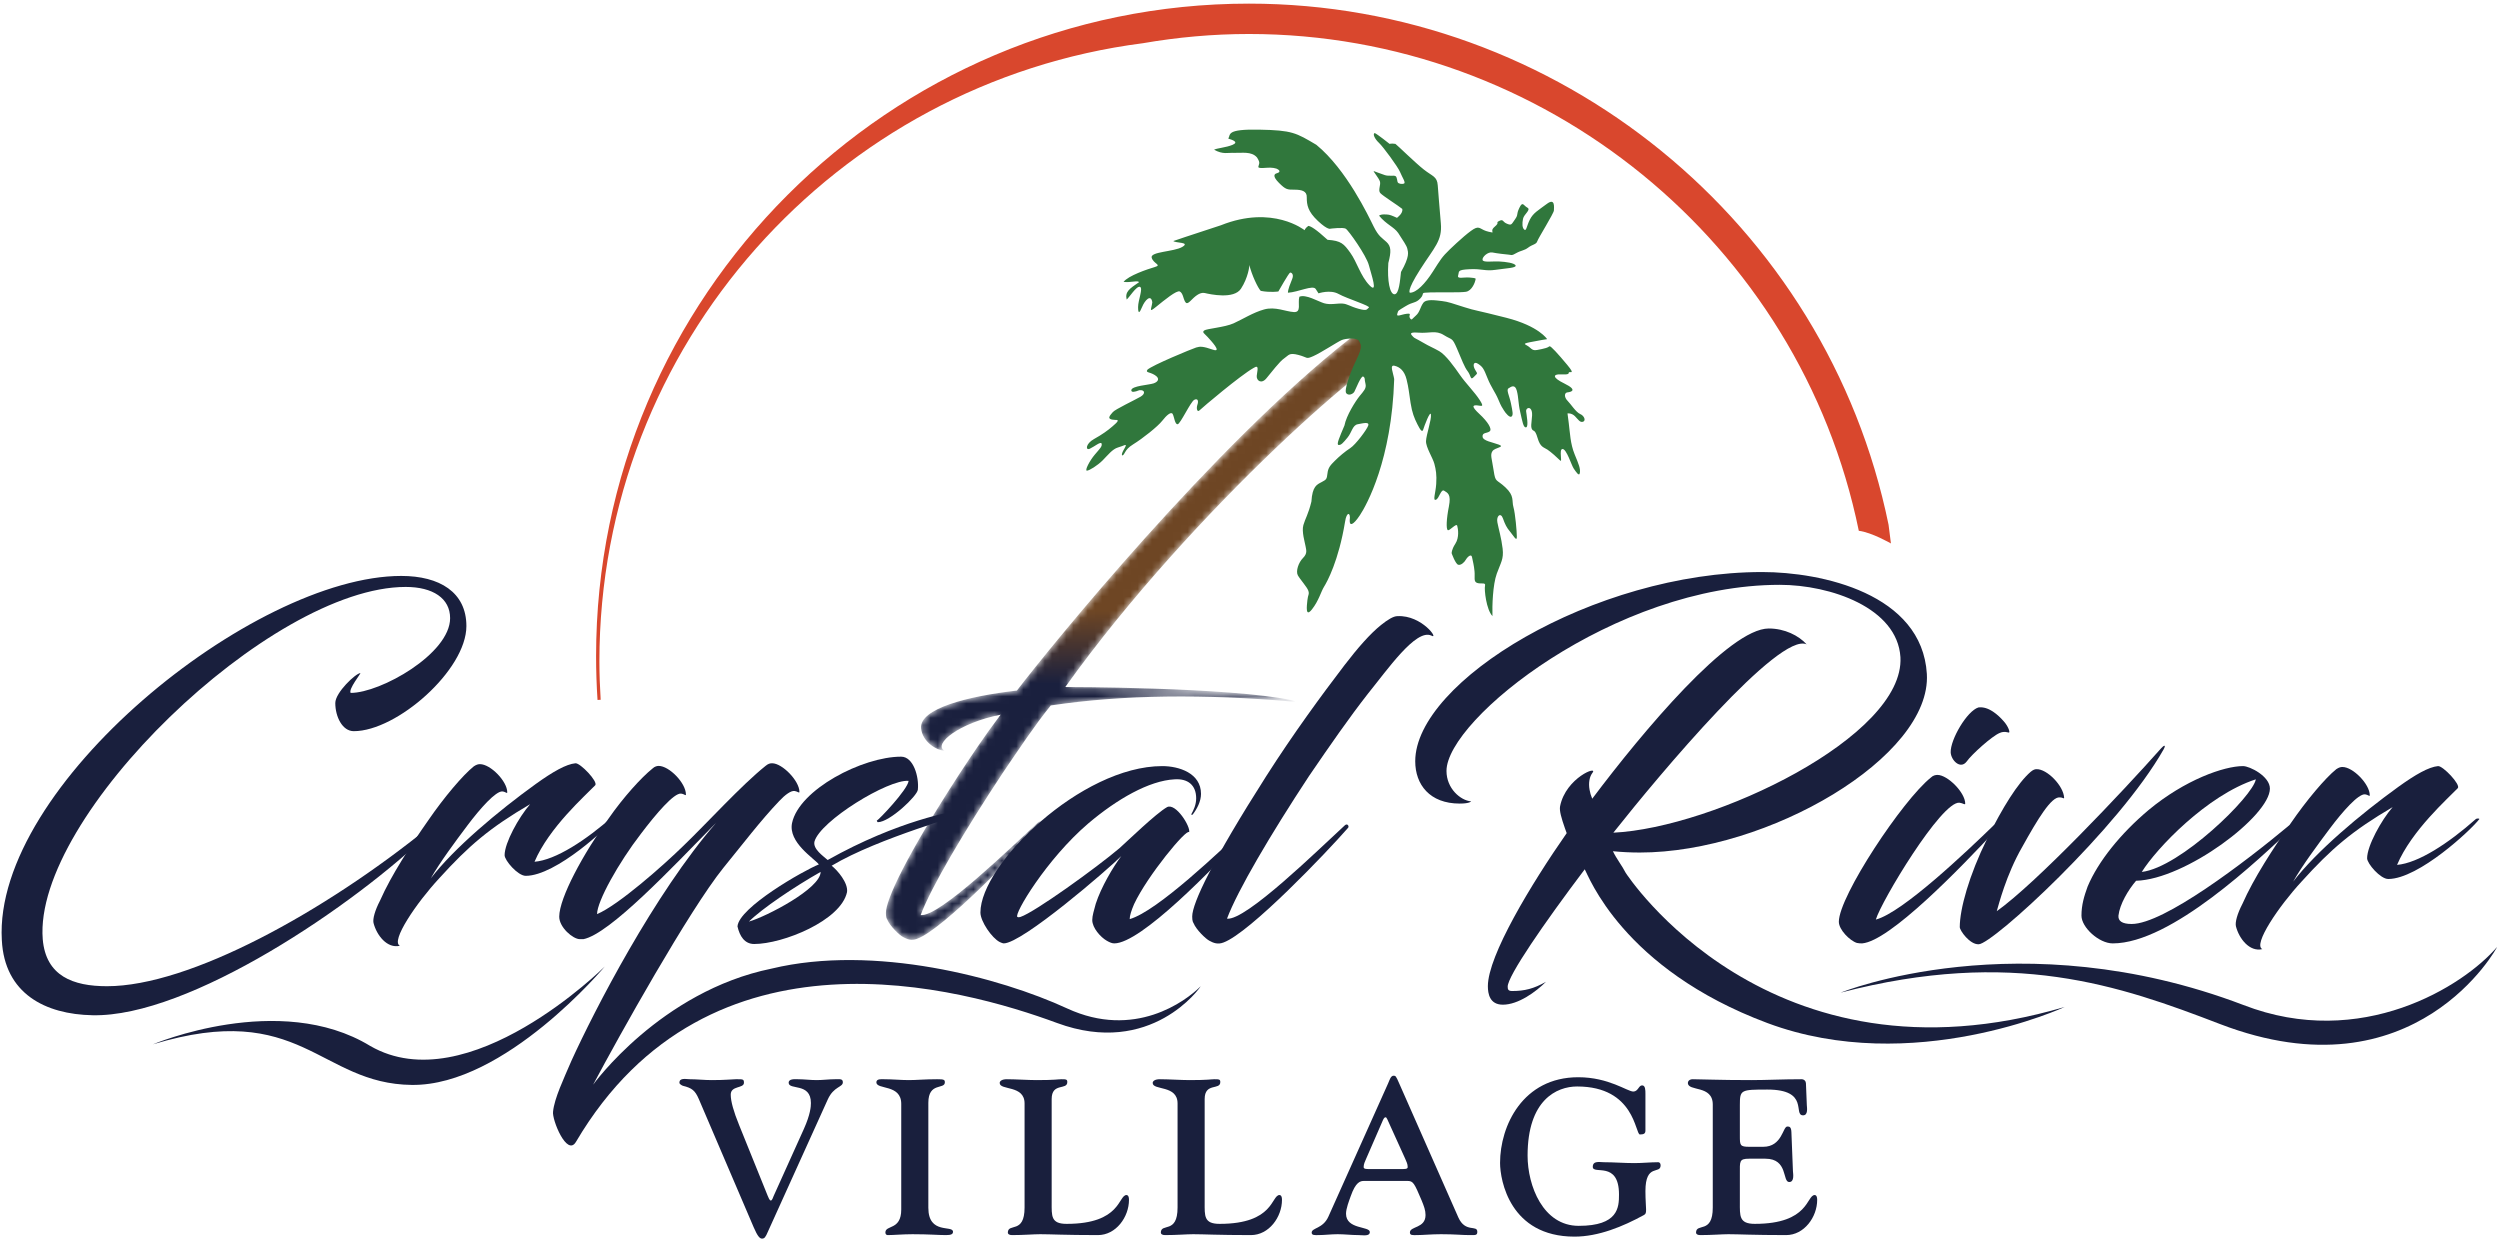 <?xml version="1.0" encoding="UTF-8"?>
<svg width="350px" height="174px" viewBox="0 0 350 174" version="1.1" xmlns="http://www.w3.org/2000/svg" xmlns:xlink="http://www.w3.org/1999/xlink">
    <!-- Generator: Sketch 54 (76480) - https://sketchapp.com -->
    <title>logo</title>
    <desc>Created with Sketch.</desc>
    <defs>
        <path d="M67.349,0.287 C66.795,0.287 66.001,0.785 65.071,1.514 L65.071,1.514 C46.179,16.354 23.392,44.412 18.592,50.676 L18.592,50.676 C11.698,51.474 4.928,53.194 5.174,55.957 L5.174,55.957 C5.359,57.921 7.451,59.089 8.436,59.089 L8.436,59.089 C6.836,58.168 10.466,55.22 16.314,54.054 L16.314,54.054 C14.036,57.062 12.252,59.764 10.589,62.282 L10.589,62.282 C3.019,73.948 0.25,79.966 0.25,81.808 L0.25,81.808 C0.25,82.483 0.373,82.606 0.434,82.728 L0.434,82.728 C0.804,83.65 2.157,84.939 2.651,85.185 L2.651,85.185 C3.204,85.493 3.819,85.738 4.62,85.431 L4.62,85.431 C8.313,84.08 19.022,72.904 22.037,69.466 L22.037,69.466 C22.222,69.282 21.975,68.79 21.607,69.097 L21.607,69.097 C17.976,72.413 7.758,82.421 5.112,82.115 L5.112,82.115 C6.59,78.186 11.205,70.387 16.56,62.282 L16.56,62.282 C19.022,58.658 21.053,55.589 23.33,52.764 L23.33,52.764 C33.609,51.229 44.872,51.168 57.059,52.211 L57.059,52.211 C57.797,52.273 57.551,52.15 57.059,52.027 L57.059,52.027 C48.257,50.184 25.361,50.184 25.361,50.184 L25.361,50.184 C43.399,25.009 70.118,2.067 72.088,2.988 L72.088,2.988 C72.709,3.347 72.306,2.512 71.277,1.677 L71.277,1.677 C70.415,0.978 69.114,0.28 67.606,0.28 L67.606,0.28 C67.521,0.28 67.435,0.282 67.349,0.287" id="path-1"></path>
        <linearGradient x1="50%" y1="57.848%" x2="50%" y2="45.897%" id="linearGradient-3">
            <stop stop-color="#1A203E" offset="0%"></stop>
            <stop stop-color="#6E4624" offset="100%"></stop>
        </linearGradient>
    </defs>
    <g id="Crystal-River" stroke="none" stroke-width="1" fill="none" fill-rule="evenodd">
        <g id="desktop" transform="translate(-201, -3709)">
            <g id="footer" transform="translate(0, 3639)">
                <g id="logo" transform="translate(200, 70)">
                    <g id="Group-25" transform="translate(0.777, 0)">
                        <path d="M107.737,172.419 C107.398,173.221 107.244,173.406 106.905,173.406 C106.597,173.406 106.288,173.097 105.732,171.803 L98.055,153.864 C97.531,152.662 97.099,152.323 95.835,152.014 C95.742,151.984 95.341,151.799 95.341,151.583 C95.341,150.844 96.297,151.091 96.76,151.091 C97.777,151.091 98.825,151.214 99.874,151.214 C101.848,151.214 102.742,151.091 103.236,151.091 C104.222,151.091 104.376,151.06 104.376,151.583 C104.376,152.415 102.526,151.953 102.526,153.248 C102.526,154.173 102.927,155.622 103.698,157.502 L107.706,167.426 C107.799,167.642 107.953,168.073 108.138,168.073 C108.323,168.073 108.447,167.642 108.539,167.426 L112.764,158.056 C113.689,155.992 113.75,154.913 113.75,154.419 C113.75,151.522 110.636,152.662 110.636,151.583 C110.636,150.998 111.531,151.091 111.9,151.091 C112.794,151.091 113.658,151.214 114.552,151.214 C115.415,151.214 116.279,151.091 117.142,151.091 C117.79,151.091 118.222,150.998 118.222,151.522 C118.222,152.231 116.957,152.077 116.124,153.895 L107.737,172.419 Z" id="Fill-1" fill="#191F3D"></path>
                        <path d="M130.191,169.09 C130.191,172.882 133.644,171.464 133.644,172.45 C133.644,172.79 133.367,172.913 132.657,172.913 C131.516,172.913 130.376,172.79 127.971,172.79 C126.645,172.79 125.319,172.913 124.517,172.913 C124.239,172.913 124.178,172.697 124.178,172.543 C124.178,171.464 126.397,172.265 126.397,169.337 L126.397,154.543 C126.397,151.738 122.914,152.6 122.914,151.522 C122.914,150.998 123.684,151.091 123.962,151.091 C125.165,151.091 126.367,151.214 127.447,151.214 C128.556,151.214 129.666,151.091 131.424,151.091 C132.349,151.091 132.503,151.152 132.503,151.522 C132.503,152.57 130.191,151.461 130.191,154.388 L130.191,169.09 Z" id="Fill-3" fill="#191F3D"></path>
                        <path d="M147.457,168.32 C147.457,170.231 147.333,171.341 149.553,171.341 C157.2,171.341 156.768,167.303 157.94,167.303 C158.063,167.303 158.28,167.396 158.28,167.981 C158.28,170.385 156.46,172.913 153.932,172.913 C149.245,172.913 147.394,172.789 145.853,172.789 C144.897,172.789 143.601,172.913 141.906,172.913 C141.505,172.913 141.32,172.759 141.32,172.573 C141.32,171.155 143.663,172.82 143.663,169.06 L143.663,154.481 C143.663,151.861 140.179,152.693 140.179,151.614 C140.179,151.337 140.518,151.091 141.166,151.091 C142.399,151.091 144.188,151.214 145.359,151.214 C147.98,151.214 148.35,151.091 148.844,151.091 C149.491,151.091 149.645,151.121 149.645,151.491 C149.645,152.663 147.457,151.522 147.457,153.865 L147.457,168.32 Z" id="Fill-5" fill="#191F3D"></path>
                        <path d="M168.876,168.32 C168.876,170.231 168.753,171.341 170.973,171.341 C178.621,171.341 178.188,167.303 179.36,167.303 C179.484,167.303 179.7,167.396 179.7,167.981 C179.7,170.385 177.88,172.913 175.352,172.913 C170.664,172.913 168.814,172.789 167.273,172.789 C166.316,172.789 165.022,172.913 163.326,172.913 C162.924,172.913 162.74,172.759 162.74,172.573 C162.74,171.155 165.082,172.82 165.082,169.06 L165.082,154.481 C165.082,151.861 161.599,152.693 161.599,151.614 C161.599,151.337 161.937,151.091 162.585,151.091 C163.818,151.091 165.608,151.214 166.779,151.214 C169.401,151.214 169.77,151.091 170.263,151.091 C170.911,151.091 171.065,151.121 171.065,151.491 C171.065,152.663 168.876,151.522 168.876,153.865 L168.876,168.32 Z" id="Fill-7" fill="#191F3D"></path>
                        <path d="M196.314,163.666 C196.87,163.666 197.301,163.697 197.301,163.389 C197.301,162.957 197.115,162.618 196.962,162.248 L194.433,156.669 C194.248,156.423 194.341,156.423 194.186,156.423 C194.126,156.423 194.001,156.454 193.847,156.792 L191.473,162.248 C191.318,162.618 191.134,162.957 191.134,163.389 C191.134,163.697 191.566,163.666 192.12,163.666 L196.314,163.666 Z M191.196,165.331 C190.67,165.331 190.024,165.453 189.315,167.488 C189.099,168.104 188.667,169.183 188.667,169.923 C188.667,172.141 191.998,171.649 191.998,172.482 C191.998,173.129 191.042,172.913 190.394,172.913 C189.406,172.913 188.483,172.789 187.495,172.789 C186.57,172.789 185.676,172.913 184.781,172.913 C184.351,172.913 183.857,172.973 183.857,172.573 C183.857,171.865 185.429,172.05 186.2,170.324 L194.557,151.676 C194.773,151.183 194.927,150.598 195.328,150.598 C195.605,150.598 195.667,150.659 196.068,151.583 L204.393,170.446 C205.38,172.635 207.046,171.433 207.046,172.451 C207.046,172.973 206.768,172.913 205.935,172.913 C204.825,172.913 203.993,172.789 201.957,172.789 C200.601,172.789 199.46,172.913 198.564,172.913 C198.011,172.913 197.61,172.973 197.61,172.543 C197.61,171.649 199.798,171.988 199.798,170.108 C199.798,169.43 199.582,168.874 199.244,168.042 C198.226,165.639 198.073,165.331 197.27,165.331 L191.196,165.331 Z" id="Fill-9" fill="#191F3D"></path>
                        <path d="M230.583,158.272 C230.583,158.673 230.398,158.827 229.812,158.827 C229.134,158.827 229.134,152.107 221.023,152.107 C218.156,152.107 214.085,153.988 214.085,161.786 C214.085,166.008 216.245,171.618 221.24,171.618 C226.789,171.618 226.883,169.029 226.883,167.241 C226.883,162.433 223.212,164.529 223.212,163.358 C223.212,162.464 224.199,162.71 224.724,162.71 C226.172,162.71 227.591,162.834 229.041,162.834 C230.182,162.834 231.261,162.71 232.371,162.71 C232.525,162.71 232.71,162.834 232.71,163.142 C232.71,164.467 230.583,162.803 230.583,166.748 C230.583,168.012 230.674,168.874 230.674,169.307 C230.674,169.8 230.644,169.954 230.367,170.107 C227.438,171.711 224.015,173.128 220.653,173.128 C211.618,173.128 210.232,165.238 210.232,162.803 C210.232,157.625 213.407,150.813 221.177,150.813 C225.464,150.813 228.054,152.817 228.886,152.817 C229.565,152.817 229.627,151.953 230.119,151.953 C230.583,151.953 230.583,152.631 230.583,153.125 L230.583,158.272 Z" id="Fill-11" fill="#191F3D"></path>
                        <path d="M243.804,159.011 C243.804,160.337 243.804,160.552 245.13,160.552 L247.072,160.552 C249.724,160.552 249.817,157.717 250.434,157.717 C250.65,157.717 250.989,157.656 251.019,158.488 L251.236,163.975 C251.267,164.375 251.451,165.485 250.712,165.485 C249.724,165.485 250.588,162.218 247.382,162.218 L245.1,162.218 C243.681,162.218 243.804,162.588 243.804,164.375 L243.804,168.319 C243.804,170.23 243.681,171.34 245.901,171.34 C253.548,171.34 253.116,167.303 254.289,167.303 C254.411,167.303 254.628,167.396 254.628,167.982 C254.628,170.386 252.809,172.913 250.28,172.913 C245.593,172.913 243.742,172.789 242.201,172.789 C241.244,172.789 239.95,172.913 238.254,172.913 C237.853,172.913 237.668,172.759 237.668,172.573 C237.668,171.155 240.011,172.819 240.011,169.06 L240.011,154.635 C240.011,151.861 236.527,152.847 236.527,151.615 C236.527,151.337 236.774,151.091 237.207,151.091 C238.471,151.091 240.69,151.214 245.408,151.214 C247.598,151.214 249.724,151.091 252.438,151.091 C252.839,151.091 253.055,151.399 253.055,151.677 L253.179,154.727 C253.21,155.128 253.364,156.146 252.653,156.146 C251.203,156.146 253.61,152.539 247.659,152.539 C243.927,152.539 243.804,152.57 243.804,154.697 L243.804,159.011 Z" id="Fill-13" fill="#191F3D"></path>
                        <path d="M260.455,74.312 C262.267,74.531 264.954,76.084 264.954,76.084 L264.62,73.459 C255.965,31.189 218.307,0.508 175.077,0.508 C124.678,0.508 83.675,41.493 83.675,91.87 C83.675,93.904 83.743,95.964 83.877,97.995 L84.318,97.965 C84.21,96.194 84.138,94.411 84.138,92.612 C84.138,48.209 117.307,11.575 160.226,6.051 C165.056,5.217 170.013,4.759 175.077,4.759 C216.296,4.759 252.203,34.01 260.455,74.312" id="Fill-15" fill="#D9472D"></path>
                        <path d="M49.751,102.364 C48.149,102.364 47.164,100.331 47.164,98.424 C47.164,96.945 50.059,94.237 50.675,94.237 C50.798,94.237 48.95,96.515 49.32,97.008 C53.507,97.008 63.239,91.528 63.239,86.541 C63.239,83.771 60.837,82.171 57.019,82.171 C38.048,82.171 4.852,114.307 6.206,131.483 C6.637,136.654 10.456,138.07 15.199,138.07 C26.777,138.07 45.624,127.666 60.221,115.845 C60.282,115.784 60.96,116.092 60.714,116.215 C49.874,126.804 26.655,142.441 13.166,142.133 C6.576,142.01 0.849,139.116 0.479,131.606 C-0.753,110.059 35.647,80.631 56.403,80.631 C61.761,80.631 65.518,82.91 65.518,87.65 C65.518,93.806 55.787,102.364 49.751,102.364" id="Fill-17" fill="#191F3D"></path>
                        <path d="M66.557,107.288 C66.927,107.043 67.172,106.981 67.419,106.981 C68.898,106.981 71.238,109.382 71.238,110.921 C71.238,111.167 71.053,110.859 70.561,110.799 C69.637,110.736 67.481,113.137 65.633,115.6 C63.97,117.816 61.814,120.709 60.521,122.987 C63.786,118.739 69.944,113.568 75.241,109.751 C77.643,108.027 79.491,106.981 80.785,106.858 C81.462,106.796 83.987,109.443 83.556,109.936 C82.201,111.352 77.089,115.846 75.056,120.647 C78.013,120.402 82.262,117.631 86.081,114.245 C86.143,114.184 86.513,114.122 86.573,114.245 C85.465,115.723 78.075,122.617 73.825,122.617 C72.716,122.617 70.868,120.463 70.868,119.725 C70.868,118.001 72.839,114.429 74.441,112.583 C68.775,115.907 65.879,118.37 61.691,122.987 C58.55,126.373 54.855,131.791 56.21,132.406 C54.424,132.838 52.946,130.929 52.514,129.205 C52.392,128.651 52.699,127.481 53.438,126.065 C54.979,122.556 57.75,118.309 60.213,114.799 C62.369,111.66 65.017,108.52 66.557,107.288" id="Fill-19" fill="#191F3D"></path>
                        <path d="M80.855,159.864 C79.598,161.996 77.468,156.723 77.652,155.616 C77.837,153.768 79.13,151.06 80.239,148.474 C83.442,141.456 91.817,125.142 100.502,115.168 C94.281,121.509 85.597,130.745 81.902,131.483 L81.409,131.483 C80.424,131.483 78.515,129.82 78.515,128.343 C78.515,125.696 81.902,119.478 85.412,114.614 C87.507,111.598 90.032,108.828 91.571,107.597 C91.88,107.288 92.25,107.227 92.434,107.227 C93.912,107.227 96.252,109.628 96.252,111.229 C96.252,111.475 96.068,111.167 95.575,111.105 C94.589,110.982 92.065,113.937 89.969,116.707 C86.829,120.771 83.811,126.188 83.811,127.974 C86.767,126.743 93.049,121.202 95.944,118.37 C99.209,115.23 104.013,109.937 107.4,107.227 C107.77,106.919 108.017,106.858 108.324,106.858 C109.74,106.858 112.142,109.321 112.142,110.859 C112.142,111.105 111.896,110.798 111.465,110.736 C110.972,110.674 110.172,111.229 109.309,112.151 C106.723,114.861 104.198,118.185 101.487,121.509 C96.684,127.481 86.89,145.027 83.257,151.86 C83.257,151.86 92.661,138.79 108.253,135.603 C122.604,132.149 140.233,136.843 149.623,141.181 C159.014,145.52 166.19,140.207 168.315,138.081 C168.315,138.171 161.406,148.089 148.206,143.217 C135.007,138.348 99.483,128.253 80.855,159.864" id="Fill-21" fill="#191F3D"></path>
                        <path d="M105.072,129.021 C107.474,128.343 115.111,124.404 115.111,122.064 C111.417,124.157 106.858,127.235 105.072,129.021 M114.249,117.816 C114.003,118.863 115.481,119.847 116.097,120.402 C125.951,114.861 133.835,113.506 134.636,113.506 C134.759,113.506 135.006,113.63 135.006,113.814 C135.559,113.999 123.365,117.2 116.651,121.202 C117.452,121.818 118.992,123.603 118.807,124.895 C117.945,128.897 109.815,132.16 105.811,132.16 C104.457,132.16 103.778,131.052 103.471,129.697 C103.655,127.05 112.71,121.88 114.866,121.017 C114.187,120.155 110.554,117.939 111.108,115.23 C112.094,110.551 120.963,105.934 126.383,105.934 C128.108,105.934 128.907,108.766 128.723,110.551 C128.661,111.413 124.781,115.107 123.119,115.107 C123.057,115.107 122.934,114.861 122.995,114.861 C123.18,114.861 127.306,110.551 127.429,109.321 C124.597,109.073 115.05,114.923 114.249,117.816" id="Fill-23" fill="#191F3D"></path>
                    </g>
                    <g id="Group-28" transform="translate(124.777, 46)">
                        <mask id="mask-2" fill="white">
                            <use xlink:href="#path-1"></use>
                        </mask>
                        <g id="Clip-27"></g>
                        <path d="M67.349,0.287 C66.795,0.287 66.001,0.785 65.071,1.514 L65.071,1.514 C46.179,16.354 23.392,44.412 18.592,50.676 L18.592,50.676 C11.698,51.474 4.928,53.194 5.174,55.957 L5.174,55.957 C5.359,57.921 7.451,59.089 8.436,59.089 L8.436,59.089 C6.836,58.168 10.466,55.22 16.314,54.054 L16.314,54.054 C14.036,57.062 12.252,59.764 10.589,62.282 L10.589,62.282 C3.019,73.948 0.25,79.966 0.25,81.808 L0.25,81.808 C0.25,82.483 0.373,82.606 0.434,82.728 L0.434,82.728 C0.804,83.65 2.157,84.939 2.651,85.185 L2.651,85.185 C3.204,85.493 3.819,85.738 4.62,85.431 L4.62,85.431 C8.313,84.08 19.022,72.904 22.037,69.466 L22.037,69.466 C22.222,69.282 21.975,68.79 21.607,69.097 L21.607,69.097 C17.976,72.413 7.758,82.421 5.112,82.115 L5.112,82.115 C6.59,78.186 11.205,70.387 16.56,62.282 L16.56,62.282 C19.022,58.658 21.053,55.589 23.33,52.764 L23.33,52.764 C33.609,51.229 44.872,51.168 57.059,52.211 L57.059,52.211 C57.797,52.273 57.551,52.15 57.059,52.027 L57.059,52.027 C48.257,50.184 25.361,50.184 25.361,50.184 L25.361,50.184 C43.399,25.009 70.118,2.067 72.088,2.988 L72.088,2.988 C72.709,3.347 72.306,2.512 71.277,1.677 L71.277,1.677 C70.415,0.978 69.114,0.28 67.606,0.28 L67.606,0.28 C67.521,0.28 67.435,0.282 67.349,0.287" id="Fill-26" fill="url(#linearGradient-3)" mask="url(#mask-2)"></path>
                    </g>
                    <g id="Group-49" transform="translate(21.777, 18)">
                        <path d="M136.207,101.849 C134.358,103.702 122.337,114.074 119.748,114.074 C119.625,114.074 119.317,113.951 119.194,113.889 C118.084,113.333 116.482,110.987 116.482,109.753 C116.482,103.022 130.597,89.254 141.939,89.254 C144.282,89.254 147.364,90.242 147.364,93.143 C147.364,94.193 146.809,95.242 146.194,96.045 C146.07,96.107 145.946,96.045 146.01,95.983 C146.316,95.427 146.687,94.688 146.687,93.761 C146.687,91.908 145.514,90.982 143.666,91.106 C140.09,91.29 135.591,93.884 131.584,97.28 C125.728,102.281 121.105,110.061 121.659,110.37 C121.783,110.432 121.906,110.432 122.091,110.37 C124.126,109.69 132.756,103.455 135.961,100.737 C137.07,99.75 141.076,95.86 142.618,94.995 C143.85,94.378 145.946,97.774 145.7,98.514 C145.392,97.898 139.844,104.627 137.994,108.579 C137.624,109.443 137.378,110.184 137.378,110.678 C141.261,109.567 150.076,101.109 153.899,97.527 C154.207,97.218 154.514,97.712 154.329,97.898 C148.966,103.763 138.919,114.074 135.221,114.074 C134.913,114.074 134.604,113.951 134.173,113.704 C133.31,113.21 132.139,111.914 132.139,110.802 C132.139,110.184 132.386,109.443 132.631,108.518 C133.371,106.233 135.035,103.392 136.207,101.849" id="Fill-29" fill="#191F3D"></path>
                        <path d="M167.46,75.114 C169.31,72.706 171.034,70.73 172.575,69.495 C173.501,68.754 174.302,68.261 174.857,68.261 C178.309,68.075 180.773,71.656 179.603,70.977 C177.446,69.989 173.439,75.793 170.727,79.127 C168.076,82.523 165.548,86.166 162.467,90.674 C157.103,98.824 152.481,106.666 151.001,110.616 C153.651,110.926 163.883,100.861 167.521,97.527 C167.892,97.218 168.137,97.712 167.952,97.898 C164.932,101.355 154.207,112.592 150.508,113.951 C149.707,114.26 149.091,114.013 148.536,113.704 C148.043,113.457 146.686,112.16 146.316,111.233 C146.254,111.11 146.132,110.987 146.132,110.308 C146.132,108.456 148.968,102.466 156.487,90.674 C160.31,84.684 164.253,79.312 167.46,75.114" id="Fill-31" fill="#191F3D"></path>
                        <path d="M201.087,103.702 C195.355,111.296 190.299,118.644 190.299,120.125 C190.299,120.496 190.361,120.742 190.916,120.742 C192.642,120.742 193.937,120.434 195.662,119.446 C194.245,120.866 191.778,122.656 189.621,122.656 C187.773,122.656 187.525,121.114 187.525,120.064 C187.525,115.803 193.566,105.8 198.559,98.638 L198.313,97.959 C197.819,96.54 197.511,95.489 197.635,94.872 C198.437,90.859 203.12,89.068 202.136,90.242 C201.766,90.735 201.581,91.6 201.766,92.587 C201.826,92.957 201.95,93.391 202.136,93.821 C209.286,84.314 221.305,69.989 226.853,69.989 C229.072,69.989 231.045,70.977 232.153,72.212 C228.332,70.421 211.689,90.242 205.093,98.577 C219.148,97.898 245.9,85.117 245.284,74.003 C244.853,67.087 235.483,63.876 228.394,63.876 C205.217,63.876 181.732,82.708 181.732,89.932 C181.732,92.402 183.703,94.07 185.183,94.193 C185.183,94.193 184.998,94.501 183.58,94.501 C179.39,94.501 177.355,91.846 177.355,88.574 C177.355,77.459 202.32,62.086 225.928,62.086 C234.251,62.086 248.304,65.111 248.983,76.349 C249.661,87.957 226.731,101.355 208.792,101.355 C207.497,101.355 206.264,101.293 205.032,101.17 C205.525,102.22 206.316,103.203 206.819,104.195 C206.819,104.195 226.807,135.223 268.301,122.967 C268.301,122.967 247.022,132.825 226.674,125.232 C206.327,117.638 201.581,104.504 201.087,103.702" id="Fill-33" fill="#191F3D"></path>
                        <path d="M259.777,83.017 C260.332,83.634 260.701,84.561 260.455,84.561 C260.332,84.561 259.839,84.314 259.161,84.623 C258.112,85.055 255.277,87.586 254.539,88.635 C253.674,89.747 252.38,88.451 252.319,87.339 C252.257,85.549 254.599,81.536 256.202,81.041 C257.62,80.856 258.976,82.091 259.777,83.017 M239.188,114.013 C238.203,113.704 236.661,112.16 236.661,111.048 C236.661,107.468 245.599,94.007 249.545,90.859 C249.853,90.55 250.222,90.488 250.469,90.488 C251.886,90.488 254.353,92.958 254.353,94.502 C254.353,94.749 254.044,94.439 253.551,94.378 C251.024,94.132 242.58,108.209 241.84,110.741 C245.599,109.752 254.599,101.17 258.36,97.527 C258.791,97.218 259.1,97.712 258.914,97.898 C253.551,103.702 243.751,113.766 239.927,114.074 C239.682,114.074 239.497,114.074 239.188,114.013" id="Fill-35" fill="#191F3D"></path>
                        <path d="M257.413,99.441 C259.571,95.057 261.728,91.6 263.516,90.055 C263.885,89.747 264.133,89.685 264.318,89.685 C265.797,89.623 268.139,92.031 268.201,93.698 C268.139,93.884 268.077,93.637 267.584,93.637 C266.413,93.514 264.502,96.663 262.344,100.553 C260.063,104.504 259.016,108.764 258.769,109.567 C264.318,105.616 276.337,92.896 281.762,86.783 C282.194,86.289 282.502,86.228 282.132,86.907 C275.844,98.021 258.153,114.197 256.242,114.197 C255.008,114.26 253.591,112.283 253.591,111.79 C253.591,109.259 254.886,104.566 257.413,99.441" id="Fill-37" fill="#191F3D"></path>
                        <path d="M279.073,104.071 C284.437,103.454 294.669,93.452 295.038,91.105 C288.197,93.329 281.107,100.799 279.073,104.071 M275.807,110.185 C275.744,110.926 276.299,111.358 277.656,111.358 C282.155,111.358 293.437,102.775 299.662,97.589 C299.847,97.466 300.279,97.773 300.094,97.959 C295.47,102.281 283.205,114.075 275.005,114.075 C273.095,114.075 270.628,111.851 270.628,110.185 C270.628,108.702 270.998,107.467 271.492,106.109 C272.971,102.59 276.114,98.7 279.997,95.427 C285.114,91.168 290.599,89.253 293.251,89.253 C294.176,89.253 297.01,90.674 297.01,92.402 C297.01,96.231 285.177,105.121 278.274,105.307 C277.163,106.603 275.992,108.579 275.807,110.185" id="Fill-39" fill="#191F3D"></path>
                        <path d="M306.303,89.685 C306.673,89.439 306.921,89.377 307.165,89.377 C308.645,89.377 310.989,91.785 310.989,93.329 C310.989,93.575 310.804,93.266 310.31,93.206 C309.385,93.143 307.227,95.552 305.379,98.021 C303.714,100.244 301.556,103.145 300.262,105.43 C303.53,101.169 309.694,95.983 314.996,92.156 C317.4,90.426 319.249,89.377 320.544,89.254 C321.222,89.191 323.748,91.846 323.316,92.341 C321.961,93.76 316.845,98.268 314.811,103.084 C317.769,102.837 322.021,100.058 325.845,96.662 C325.905,96.601 326.275,96.539 326.337,96.662 C325.227,98.144 317.83,105.059 313.576,105.059 C312.469,105.059 310.619,102.899 310.619,102.158 C310.619,100.429 312.592,96.847 314.194,94.995 C308.523,98.33 305.626,100.799 301.434,105.43 C298.291,108.826 294.591,114.26 295.949,114.877 C294.16,115.309 292.68,113.395 292.25,111.667 C292.125,111.11 292.435,109.937 293.174,108.518 C294.714,104.998 297.489,100.738 299.955,97.218 C302.112,94.07 304.764,90.921 306.303,89.685" id="Fill-41" fill="#191F3D"></path>
                        <path d="M176.616,22.982 C176.616,22.982 176.054,22.851 178.043,19.733 C180.033,16.613 181.158,15.703 180.942,13.277 C180.725,10.851 180.595,8.989 180.508,7.949 C180.423,6.693 179.774,6.693 178.562,5.739 C177.352,4.786 174.885,2.36 174.583,2.143 C174.021,2.057 173.763,2.143 173.763,2.143 C173.763,2.143 172.031,0.757 171.685,0.628 C171.341,0.757 171.73,1.493 172.291,2.014 C172.853,2.534 174.929,5.349 175.233,6.086 C175.534,6.822 176.054,7.559 175.794,7.689 C175.534,7.818 175.059,7.732 174.929,7.559 C174.799,7.385 174.843,6.779 174.583,6.649 C174.323,6.519 173.676,6.693 173.113,6.519 C172.549,6.346 171.728,5.999 171.555,5.956 C171.383,5.913 172.291,6.953 172.421,7.429 C172.549,7.906 172.118,8.642 172.464,9.031 C172.811,9.422 175.016,10.808 175.534,11.241 C175.707,11.848 174.799,12.497 174.799,12.497 C174.799,12.497 173.977,12.108 173.676,12.064 C173.373,12.021 172.594,11.935 172.291,12.194 C173.329,13.45 174.367,13.754 174.973,14.62 C175.707,15.791 176.145,16.354 176.251,16.83 C176.357,17.307 176.616,17.87 175.362,20.079 C175.233,21.205 175.103,23.199 174.453,23.199 C173.805,23.199 173.416,21.335 173.588,18.823 C174.021,17.177 173.977,16.482 173.329,15.877 C172.681,15.27 172.247,15.14 171.534,13.71 C170.821,12.281 167.75,5.739 163.512,2.274 C160.656,0.584 160.138,0.237 155.509,0.151 C150.882,0.063 151.531,0.8 151.186,1.407 C151.747,1.58 152.699,1.883 151.79,2.274 C150.882,2.662 149.498,2.751 149.196,2.967 C150.492,3.66 151.056,3.356 152.049,3.399 C153.044,3.443 154.429,3.139 155.207,4.05 C155.727,4.873 155.467,4.873 155.38,5.392 C155.639,5.739 156.895,5.262 157.932,5.609 C158.624,5.913 158.321,6.172 157.975,6.259 C157.63,6.346 157.327,6.649 158.277,7.602 C159.23,8.555 159.446,8.555 160.44,8.555 C161.436,8.555 162.213,8.728 162.171,9.638 C162.171,10.678 162.301,11.587 163.728,12.931 C165.156,14.274 165.5,14.014 165.5,14.014 C165.5,14.014 167.231,13.798 167.62,14.014 C168.009,14.231 170.518,17.783 170.864,19.126 C171.21,20.469 172.205,23.242 170.95,21.942 C169.696,20.643 169.178,18.649 168.269,17.393 C167.361,16.137 166.998,15.703 165.082,15.574 C163.424,14.057 162.732,13.667 162.388,13.624 C161.912,13.971 161.868,14.231 161.868,14.231 C161.868,14.231 157.413,10.635 150.148,13.538 C145.259,15.14 143.833,15.617 143.488,15.746 C143.833,16.05 145.91,15.877 144.741,16.57 C143.574,17.263 140.201,17.219 140.459,18.086 C140.72,18.953 141.929,19.083 140.891,19.386 C139.854,19.689 137.171,20.599 136.523,21.465 C137.561,21.595 138.513,21.205 138.685,21.508 C137.346,22.418 136.697,22.851 136.956,23.935 C137.301,23.676 138.34,21.985 138.816,22.158 C139.292,22.332 138.556,24.021 138.556,24.974 C138.556,25.928 138.729,25.928 139.117,24.974 C139.507,24.021 140.373,23.111 140.545,24.325 C140.416,25.322 139.983,25.841 141.108,24.931 C142.232,24.021 143.963,22.592 144.395,22.808 C144.827,23.025 144.914,23.848 145.088,24.151 C145.259,24.455 145.39,24.628 145.91,24.108 C146.428,23.588 147.163,22.851 147.898,23.025 C148.633,23.199 151.965,23.935 152.959,22.418 C153.953,20.902 154.169,19.212 154.125,19.083 C154.471,20.512 155.337,22.332 155.727,22.722 C157.067,22.982 158.192,22.808 158.192,22.808 C158.192,22.808 159.662,20.209 159.835,20.166 C160.008,20.123 160.397,20.383 160.138,21.032 C159.878,21.683 159.532,22.505 159.532,22.982 C161.002,22.895 163.035,21.856 163.424,22.462 L163.814,23.068 C163.814,23.068 165.456,22.505 166.625,23.155 C167.792,23.805 171.166,24.845 170.864,25.062 C170.561,25.278 170.69,25.581 169.437,25.234 C168.182,24.888 167.879,24.541 167.144,24.497 C166.409,24.455 165.456,24.714 164.592,24.455 C163.728,24.194 162.041,23.155 161.132,23.545 C160.874,24.455 161.478,25.755 160.355,25.689 C159.23,25.625 157.759,24.888 156.202,25.322 C154.644,25.755 153.173,26.708 151.92,27.27 C150.667,27.833 148.157,28.007 147.812,28.267 C147.466,28.527 147.855,28.701 148.287,29.177 C148.72,29.653 150.407,31.43 149.022,30.953 C147.638,30.477 147.25,30.477 146.687,30.65 C146.124,30.823 140.459,33.162 139.854,33.769 C139.593,34.202 140.113,34.029 140.891,34.505 C141.67,34.982 141.367,35.459 140.72,35.675 C140.069,35.892 137.647,36.021 137.605,36.628 C137.605,36.974 138.08,36.889 138.729,36.628 C139.507,36.542 139.637,37.105 138.903,37.538 C138.167,37.971 135.312,39.314 135.011,39.704 C134.707,40.094 133.927,40.743 135.355,40.787 C136.047,40.743 135.615,41.134 134.966,41.697 C134.317,42.26 133.539,42.824 132.371,43.473 C131.203,44.123 131.16,45.119 131.809,44.816 C132.458,44.513 133.367,43.733 133.452,44.123 C133.539,44.513 133.236,44.773 132.501,45.639 C131.767,46.506 131.056,47.892 131.389,47.892 C131.723,47.892 132.89,47.155 133.583,46.463 C134.275,45.769 134.966,44.86 135.745,44.643 C136.523,44.426 136.912,44.123 136.827,44.426 C136.739,44.73 136.177,45.422 136.307,45.769 C136.782,45.682 136.523,45.033 137.864,44.209 C139.204,43.386 141.325,41.697 141.929,40.917 C142.535,40.137 143.184,39.574 143.399,39.964 C143.616,40.354 143.703,41.437 144.093,41.393 C144.482,41.351 145.91,38.231 146.428,37.971 C146.947,37.711 147.033,38.188 146.86,38.664 C146.687,39.141 146.817,39.791 147.163,39.444 C147.51,39.097 152.872,34.549 154.731,33.509 C155.597,32.946 155.207,33.986 155.164,34.635 C155.12,35.285 155.813,35.805 156.505,34.982 C157.197,34.159 158.364,32.599 159.014,32.167 C159.662,31.732 159.662,31.342 161.002,31.69 C162.343,32.036 161.998,32.339 163.078,31.862 C164.159,31.387 166.452,29.87 167.057,29.61 C167.663,29.35 169.264,29.264 169.479,29.74 C169.696,30.216 170.086,30.39 169.134,32.339 C168.182,34.289 167.361,36.672 167.707,37.062 C168.052,37.45 168.658,37.149 168.83,36.845 C169.005,36.542 169.782,34.505 170.086,34.722 C170.388,34.939 170.214,35.069 170.388,35.718 C170.561,36.369 170.128,36.758 169.567,37.45 C169.005,38.144 167.707,40.181 167.447,41.567 C166.754,43.214 166.28,44.253 166.625,44.296 C166.972,44.34 167.274,43.993 167.879,43.256 C168.485,42.52 168.572,41.523 169.307,41.393 C170.042,41.263 170.95,41.004 170.778,41.567 C170.604,42.13 169.005,44.253 168.269,44.73 C167.533,45.206 166.712,45.899 166.107,46.506 C165.5,47.112 165.156,47.459 165.068,48.282 C164.982,49.105 164.894,49.148 164.247,49.495 C163.597,49.841 162.95,50.059 162.82,52.225 C162.388,54 161.954,54.607 161.694,55.517 C161.436,56.427 161.912,57.943 161.998,58.463 C162.084,58.983 162.301,59.459 161.652,60.109 C161.002,60.758 160.614,61.971 160.917,62.536 C161.219,63.098 162.213,64.182 162.388,64.701 C162.56,65.221 162.343,65.221 162.256,66.044 C162.171,66.867 161.954,68.513 162.906,67.301 C163.858,66.088 164.159,64.831 164.592,64.138 C165.024,63.445 166.625,60.542 167.533,55.04 C167.75,53.567 168.355,53.697 168.182,54.824 C168.139,55.691 168.658,55.561 169.609,54.13 C170.561,52.701 174.065,46.376 174.41,35.069 C174.281,34.202 173.718,33.032 174.453,33.206 C175.189,33.379 175.837,33.898 176.141,35.112 C176.443,36.325 176.486,37.018 176.703,38.405 C176.919,39.791 177.221,40.528 177.655,41.393 C178.087,42.26 178.347,42.563 178.475,42.13 C178.605,41.697 179.471,39.357 179.556,40.051 C179.643,40.743 178.908,42.866 178.865,43.733 C178.822,44.6 179.824,46.116 180.036,46.939 C180.25,47.762 180.378,48.455 180.293,49.755 C180.206,51.054 179.774,52.138 180.25,51.964 C180.725,51.791 180.942,50.405 181.417,50.708 C181.893,51.012 182.411,51.184 182.066,52.918 C181.72,54.65 181.677,55.994 181.893,56.209 C182.109,56.427 183.105,55.17 183.233,55.603 C183.363,56.037 183.536,57.25 182.975,58.117 C182.411,58.983 182.455,59.459 182.455,59.459 C182.455,59.459 182.976,60.932 183.364,61.062 C183.752,61.192 184.271,60.672 184.402,60.412 C184.532,60.152 185.18,59.373 185.31,60.022 C185.44,60.672 185.57,61.105 185.655,61.971 C185.742,62.839 185.483,63.445 186.045,63.618 C186.608,63.791 187.256,63.488 187.126,64.008 C186.997,64.528 187.299,67.344 188.166,68.253 C188.12,66.824 188.208,63.878 188.77,62.319 C189.332,60.758 189.764,60.282 189.592,58.809 C189.418,57.337 189.028,56.037 188.855,55.127 C188.684,54.217 189.323,53.697 189.629,54.564 C189.937,55.43 190.154,55.864 190.63,56.427 C191.106,56.989 191.581,57.9 191.581,57.163 C191.581,56.427 191.364,53.914 191.106,53.004 C190.846,52.094 191.278,51.445 189.98,50.232 C188.684,49.018 188.596,49.625 188.337,47.892 C188.078,46.159 187.818,45.682 188.166,45.162 C188.51,44.643 189.98,44.6 189.072,44.253 C188.166,43.906 186.824,43.733 186.781,43.126 C186.738,42.52 187.386,42.693 187.776,42.39 C188.166,42.087 187.516,41.046 186.348,39.964 C185.18,38.881 185.396,38.708 186.002,38.751 C186.608,38.794 187.082,39.097 186.391,38.014 C185.698,36.931 184.402,35.632 183.623,34.505 C182.845,33.379 181.634,31.69 180.725,31.169 C179.816,30.65 179.384,30.52 178.432,29.956 C177.48,29.393 177.221,29.35 177.049,29.134 C176.876,28.917 176.227,28.44 177.785,28.57 C179.341,28.701 180.206,28.18 181.373,28.917 C182.541,29.653 182.498,29.177 183.19,30.78 C183.882,32.382 184.228,33.379 184.704,33.986 C185.18,34.592 185.051,35.329 185.57,34.766 C186.088,34.202 186.13,34.419 185.742,33.769 C185.353,33.119 185.526,32.513 186.174,32.946 C186.824,33.379 186.954,33.639 187.472,34.939 C187.991,36.238 188.553,36.889 188.985,37.928 C189.418,38.968 189.504,39.012 189.764,39.444 C190.024,39.877 190.586,40.528 190.846,40.311 C191.106,40.094 190.976,39.574 190.759,38.491 C190.543,37.408 190.067,36.585 190.412,36.369 C190.759,36.152 191.321,35.718 191.581,36.714 C191.84,37.711 191.753,38.405 192.058,39.704 C192.359,41.004 192.489,41.914 192.879,41.827 C193.267,41.74 192.922,40.007 192.879,39.574 C192.835,39.141 193.441,38.838 193.657,39.531 C193.873,40.224 193.441,41.48 193.657,42 C193.873,42.52 194.09,41.956 194.479,43.3 C194.868,44.643 195.344,44.6 195.862,44.946 C196.381,45.292 197.247,46.072 197.637,46.463 C198.025,46.853 197.42,44.86 197.982,44.86 C198.544,44.86 199.236,47.155 199.539,47.589 C199.841,48.022 200.318,48.801 200.405,48.196 C200.49,47.589 200.275,47.069 199.669,45.596 C199.064,44.123 199.021,42.563 198.847,41.22 L198.673,39.877 C198.673,39.877 199.236,39.791 199.712,40.267 C200.188,40.743 200.405,41.177 200.837,41.046 C201.269,40.917 201.053,40.224 200.448,39.964 C199.841,39.704 199.151,38.578 198.673,38.101 C198.199,37.624 198.199,36.974 198.673,36.931 C199.151,36.889 200.145,36.628 198.284,35.718 C196.426,34.809 196.815,34.463 197.377,34.419 C197.938,34.375 198.847,34.542 198.847,34.198 C198.847,33.856 199.929,34.635 198.631,33.076 C197.333,31.516 196.338,30.432 196.167,30.477 C195.993,30.52 196.122,30.65 195.084,30.866 C194.046,31.083 193.916,31.127 193.397,30.65 C192.879,30.173 192.143,30.173 193.397,29.913 C194.651,29.653 195.82,29.48 195.82,29.48 C195.82,29.48 194.695,27.66 190.112,26.49 C185.526,25.322 185.915,25.538 184.271,25.018 C182.628,24.497 181.936,24.238 181.115,24.151 C180.293,24.065 178.908,23.805 178.475,24.411 C178.043,25.018 178,25.71 177.438,26.187 C176.876,26.664 176.876,26.924 176.616,26.534 C176.357,26.144 176.962,25.841 176.183,25.928 C175.405,26.014 174.67,26.447 174.843,25.928 C175.016,25.408 174.843,25.581 175.968,24.888 C177.092,24.194 177.395,24.497 178.087,23.761 C178.779,23.025 177.87,22.982 179.471,22.939 C181.071,22.895 183.58,22.982 184.445,22.851 C185.31,22.722 185.742,21.465 185.786,21.205 C185.828,20.946 185.915,20.946 185.008,20.858 C184.099,20.772 183.19,21.119 183.363,20.555 C183.536,19.993 183.19,19.776 184.963,19.689 C186.738,19.603 187.126,19.993 188.596,19.776 C190.067,19.559 191.538,19.516 191.408,19.169 C191.278,18.823 190.024,18.649 189.072,18.605 C188.12,18.563 186.867,18.779 186.781,18.389 C186.692,18 187.516,17.219 188.166,17.349 C188.813,17.48 189.98,17.61 190.456,17.653 C190.931,17.696 190.801,17.826 191.495,17.437 C192.186,17.046 192.619,17.09 193.181,16.656 C193.744,16.223 194.305,16.223 194.435,15.791 C194.565,15.357 196.771,11.848 196.771,11.458 C196.771,11.068 196.987,9.638 195.777,10.548 C194.565,11.458 193.873,11.804 193.397,12.757 C192.922,13.71 192.922,14.403 192.619,14.144 C192.316,13.883 192.316,13.277 192.446,12.628 C192.576,11.978 193.614,11.371 193.052,11.068 C192.489,10.764 192.403,10.115 191.928,11.111 C191.451,12.108 191.84,11.978 191.321,12.714 C190.801,13.45 190.846,13.581 190.197,13.321 C189.548,13.061 189.722,12.628 189.115,12.931 C188.51,13.234 189.288,13.061 188.467,13.754 C187.644,14.447 188.77,14.707 187.644,14.447 C186.52,14.186 186.478,13.71 185.828,13.927 C185.18,14.144 183.32,15.833 182.195,16.916 C181.071,18 180.897,18.346 179.816,20.036 C178.737,21.726 177.525,22.982 176.616,22.982" id="Fill-43" fill="#30773C"></path>
                        <path d="M236.915,120.969 C236.915,120.969 261.983,110.779 293.303,122.701 C309.794,129.095 324.157,120.036 328.812,114.575 C328.945,114.441 317.401,135.885 290.022,125.365 C275.925,119.947 260.986,114.707 236.915,120.969" id="Fill-45" fill="#191F3D"></path>
                        <path d="M63.893,117.306 C63.893,117.306 49.929,134.024 36.896,133.89 C23.915,133.758 21.381,121.901 0.633,128.207 C0.633,128.207 18.366,120.702 31.045,128.428 C44.742,136.355 63.938,117.284 63.893,117.306" id="Fill-47" fill="#191F3D"></path>
                    </g>
                </g>
            </g>
        </g>
    </g>
</svg>